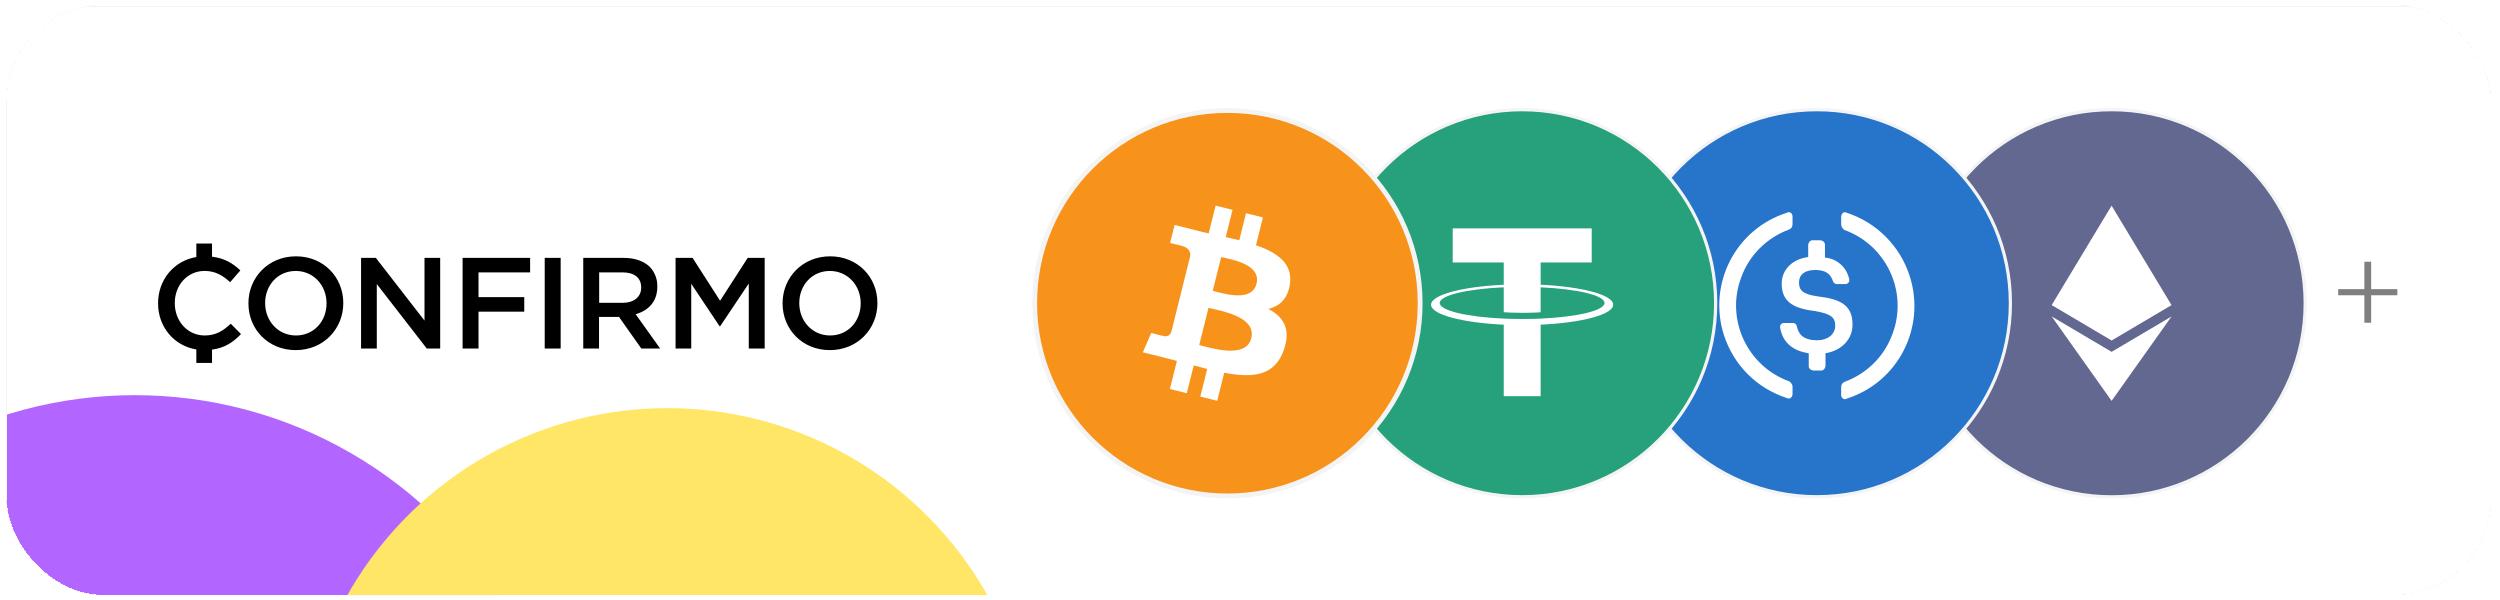 <svg width="775" height="186" viewBox="0 0 775 186" fill="none" xmlns="http://www.w3.org/2000/svg">
<g filter="url(#filter0_d_4460_23230)">
<g clip-path="url(#clip0_4460_23230)">
<g filter="url(#filter1_f_4460_23230)">
<circle cx="41.807" cy="255.807" r="133.807" fill="#8100FF"/>
</g>
<g filter="url(#filter2_f_4460_23230)">
<circle cx="206.883" cy="239.883" r="113.865" transform="rotate(38.16 206.883 239.883)" fill="#FFD600"/>
</g>
<g filter="url(#filter3_d_4460_23230)">
<rect x="2" y="1" width="770" height="183" rx="10" fill="white" fill-opacity="0.4" shape-rendering="crispEdges"/>
<rect x="2.05" y="1.05" width="769.9" height="182.9" rx="9.95" stroke="#F4F4F4" stroke-width="0.1" shape-rendering="crispEdges"/>
</g>
<path fill-rule="evenodd" clip-rule="evenodd" d="M63.461 103.496C66.915 103.496 69.128 102.09 71.537 99.853L74.711 103.062C72.258 105.613 69.609 107.376 65.728 107.886V112H60.866V107.835C53.942 106.71 49 100.825 49 93.575V93.495C49 86.353 53.778 80.378 60.866 79.175V75H65.728V79.084C69.623 79.529 72.229 81.158 74.51 83.336L71.336 86.98C69.088 84.892 66.675 83.486 63.461 83.486C58.078 83.486 54.182 87.905 54.182 93.407V93.487C54.182 99 58.078 103.496 63.461 103.496ZM101.23 93.578V93.498C101.23 88.033 97.251 83.497 91.668 83.497C86.085 83.497 82.192 87.953 82.192 93.418V93.498C82.192 98.963 86.168 103.496 91.752 103.496C97.335 103.496 101.23 99.04 101.23 93.578ZM91.755 78.96C100.392 78.96 106.42 85.519 106.42 93.418V93.498C106.42 101.408 100.312 108.036 91.675 108.036C83.038 108.036 77.014 101.477 77.014 93.578V93.498C77.007 85.588 83.111 78.96 91.748 78.96H91.755ZM131.595 98.88V79.442H136.457V107.555H132.309L116.806 87.552V107.555H111.93V79.442H116.511L131.595 98.88ZM143.406 107.555V79.442H164.336V83.938H148.341V91.611H162.521V96.111H148.341V107.555H143.399H143.406ZM168.862 107.555V79.442H173.804V107.555H168.862ZM185.75 93.378H192.984C196.515 93.378 198.767 91.531 198.767 88.678V88.594C198.767 85.581 196.599 83.938 192.936 83.938H185.742V93.374L185.75 93.378ZM203.767 88.397C203.767 93.014 200.994 95.786 197.058 96.909L204.649 107.555H198.818L191.894 97.754H185.699V107.555H180.808V79.442H193.341C196.876 79.442 199.649 80.484 201.457 82.251C202.998 83.889 203.828 86.069 203.767 88.317V88.397ZM223.228 92.733L231.785 79.442H237.051V107.555H232.12V87.392L223.243 100.647H223.082L214.285 87.472V107.555H209.427V79.442H214.7L223.228 92.733ZM266.814 93.578V93.498C266.814 88.033 262.835 83.497 257.251 83.497C251.668 83.497 247.776 87.953 247.776 93.418V93.498C247.776 98.963 251.752 103.496 257.339 103.496C262.926 103.496 266.814 99.04 266.814 93.578ZM257.339 78.96C265.972 78.96 272 85.519 272 93.418V93.498C272 101.408 265.896 108.036 257.255 108.036C248.614 108.036 242.594 101.477 242.594 93.578V93.498C242.598 85.588 248.702 78.96 257.339 78.96Z" fill="black"/>
<g filter="url(#filter4_d_4460_23230)">
<circle cx="654.602" cy="91.512" r="60.012" fill="#626890" stroke="#F4F4F4"/>
<path fill-rule="evenodd" clip-rule="evenodd" d="M654.594 61.259L654.594 61.259V61.26L673.161 92.068L673.178 92.076L654.605 103.054V103.047L654.594 103.053V103.054L636.022 92.076L636.022 92.076L636.021 92.076L654.593 61.261L654.593 61.259L654.594 61.259ZM654.594 121.76V121.77L636.022 95.598L654.594 106.57V106.575L654.598 106.571L673.182 95.598L654.598 121.77L654.594 121.76Z" fill="white"/>
</g>
<g filter="url(#filter5_d_4460_23230)">
<circle cx="563.224" cy="91.497" r="59.997" fill="#2775CA" stroke="#F4F4F4"/>
<path fill-rule="evenodd" clip-rule="evenodd" d="M539.76 83.545C534.9 96.45 541.604 111.03 554.676 115.722C555.179 116.058 555.681 116.728 555.681 117.231V119.577C555.681 119.912 555.681 120.08 555.514 120.247C555.346 120.918 554.676 121.253 554.005 120.918C544.62 117.901 537.414 110.695 534.397 101.31C529.369 85.388 538.084 68.461 554.005 63.433C554.173 63.266 554.508 63.266 554.676 63.266C555.346 63.433 555.681 63.936 555.681 64.607V66.953C555.681 67.791 555.346 68.294 554.676 68.629C547.805 71.143 542.274 76.506 539.76 83.545ZM570.933 64.104C571.1 63.433 571.77 63.098 572.441 63.433C581.658 66.45 589.033 73.657 592.049 83.21C597.077 99.131 588.362 116.058 572.441 121.086C572.273 121.253 571.938 121.253 571.77 121.253C571.1 121.086 570.765 120.583 570.765 119.912V117.566C570.765 116.728 571.1 116.225 571.77 115.89C578.642 113.376 584.172 108.013 586.686 100.975C591.546 88.07 584.843 73.489 571.77 68.797C571.268 68.461 570.765 67.791 570.765 67.121V64.774C570.765 64.439 570.765 64.272 570.933 64.104ZM563.726 89.41C570.764 90.248 574.284 92.259 574.284 98.125C574.284 102.65 570.932 106.169 565.904 107.008V111.03C565.737 111.868 565.234 112.37 564.563 112.37H562.05C561.212 112.203 560.709 111.7 560.709 111.03V107.008C555.178 106.169 552.497 103.153 551.827 98.963V98.795C551.827 98.125 552.33 97.622 553 97.622H555.849C556.352 97.622 556.854 97.958 557.022 98.628C557.525 101.142 559.033 102.985 563.391 102.985C566.574 102.985 568.921 101.142 568.921 98.46C568.921 95.779 567.413 94.773 562.72 93.935C555.681 93.097 552.33 90.919 552.33 85.388C552.33 81.198 555.514 77.846 560.541 77.176V73.321C560.709 72.483 561.212 71.98 561.882 71.98H564.396C565.234 72.148 565.737 72.651 565.737 73.321V77.344C569.591 77.679 572.608 80.528 573.278 84.215V84.382C573.278 85.053 572.775 85.555 572.105 85.555H569.424C568.921 85.555 568.418 85.22 568.251 84.718C567.413 82.204 565.737 81.198 562.72 81.198C559.368 81.198 557.692 82.706 557.692 85.053C557.692 87.399 558.698 88.74 563.726 89.41Z" fill="white"/>
</g>
<g filter="url(#filter6_d_4460_23230)">
<circle cx="471.86" cy="91.497" r="59.997" fill="#26A17B" stroke="#F4F4F4"/>
<path fill-rule="evenodd" clip-rule="evenodd" d="M477.603 96.265C477.282 96.289 475.625 96.388 471.927 96.388C468.986 96.388 466.898 96.3 466.165 96.265C454.8 95.765 446.317 93.787 446.317 91.418C446.317 89.049 454.8 87.073 466.165 86.565V94.295C466.909 94.348 469.037 94.474 471.978 94.474C475.507 94.474 477.274 94.327 477.592 94.297V86.571C488.934 87.076 497.399 89.054 497.399 91.418C497.399 93.781 488.937 95.76 477.592 96.262L477.603 96.265ZM477.603 85.771V78.855H493.431V68.307H450.338V78.855H466.163V85.769C453.3 86.359 443.627 88.907 443.627 91.961C443.627 95.014 453.3 97.559 466.163 98.153V120.317H477.601V98.145C490.434 97.554 500.091 95.008 500.091 91.958C500.091 88.907 490.442 86.362 477.601 85.769L477.603 85.771Z" fill="white"/>
</g>
<g filter="url(#filter7_d_4460_23230)">
<circle cx="380.497" cy="91.497" r="59.747" fill="#F7931A" stroke="#F4F4F4" stroke-width="1.5"/>
<path d="M399.866 85.569C400.817 79.212 395.977 75.795 389.359 73.516L391.506 64.905L386.265 63.599L384.175 71.983C382.797 71.639 381.382 71.315 379.975 70.994L382.08 62.555L376.842 61.248L374.694 69.857C373.553 69.597 372.433 69.34 371.347 69.07L371.353 69.043L364.124 67.238L362.73 72.836C362.73 72.836 366.619 73.728 366.537 73.783C368.66 74.312 369.043 75.718 368.98 76.831L366.534 86.641C366.68 86.678 366.87 86.732 367.079 86.816C366.904 86.772 366.718 86.725 366.525 86.679L363.097 100.421C362.838 101.066 362.179 102.034 360.695 101.666C360.748 101.742 356.886 100.715 356.886 100.715L354.283 106.716L361.104 108.416C362.373 108.734 363.617 109.067 364.842 109.38L362.673 118.09L367.908 119.396L370.056 110.779C371.487 111.167 372.875 111.525 374.233 111.863L372.093 120.44L377.335 121.746L379.503 113.052C388.442 114.744 395.163 114.062 397.991 105.977C400.271 99.468 397.878 95.714 393.176 93.266C396.601 92.476 399.178 90.222 399.866 85.569ZM387.89 102.362C386.27 108.872 375.311 105.353 371.758 104.471L374.636 92.932C378.189 93.819 389.583 95.574 387.89 102.362ZM389.511 85.475C388.034 91.395 378.912 88.387 375.953 87.65L378.563 77.185C381.522 77.922 391.05 79.299 389.511 85.475Z" fill="white"/>
</g>
<path d="M732.955 99.543V91.041H724.843V89.13H732.955V80.628H735.061V89.13H743.173V91.041H735.061V99.543H732.955Z" fill="black" fill-opacity="0.5"/>
</g>
<rect x="2.05" y="1.05" width="770.202" height="182.9" rx="29.95" stroke="#F4F4F4" stroke-width="0.1" shape-rendering="crispEdges"/>
</g>
<defs>
<filter id="filter0_d_4460_23230" x="1" y="0.5" width="772.303" height="185" filterUnits="userSpaceOnUse" color-interpolation-filters="sRGB">
<feFlood flood-opacity="0" result="BackgroundImageFix"/>
<feColorMatrix in="SourceAlpha" type="matrix" values="0 0 0 0 0 0 0 0 0 0 0 0 0 0 0 0 0 0 127 0" result="hardAlpha"/>
<feOffset dy="0.5"/>
<feGaussianBlur stdDeviation="0.5"/>
<feComposite in2="hardAlpha" operator="out"/>
<feColorMatrix type="matrix" values="0 0 0 0 0 0 0 0 0 0 0 0 0 0 0 0 0 0 0.25 0"/>
<feBlend mode="normal" in2="BackgroundImageFix" result="effect1_dropShadow_4460_23230"/>
<feBlend mode="normal" in="SourceGraphic" in2="effect1_dropShadow_4460_23230" result="shape"/>
</filter>
<filter id="filter1_f_4460_23230" x="-172" y="42" width="427.613" height="427.614" filterUnits="userSpaceOnUse" color-interpolation-filters="sRGB">
<feFlood flood-opacity="0" result="BackgroundImageFix"/>
<feBlend mode="normal" in="SourceGraphic" in2="BackgroundImageFix" result="shape"/>
<feGaussianBlur stdDeviation="40" result="effect1_foregroundBlur_4460_23230"/>
</filter>
<filter id="filter2_f_4460_23230" x="13.012" y="46.013" width="387.74" height="387.74" filterUnits="userSpaceOnUse" color-interpolation-filters="sRGB">
<feFlood flood-opacity="0" result="BackgroundImageFix"/>
<feBlend mode="normal" in="SourceGraphic" in2="BackgroundImageFix" result="shape"/>
<feGaussianBlur stdDeviation="40" result="effect1_foregroundBlur_4460_23230"/>
</filter>
<filter id="filter3_d_4460_23230" x="1" y="0.5" width="772" height="185" filterUnits="userSpaceOnUse" color-interpolation-filters="sRGB">
<feFlood flood-opacity="0" result="BackgroundImageFix"/>
<feColorMatrix in="SourceAlpha" type="matrix" values="0 0 0 0 0 0 0 0 0 0 0 0 0 0 0 0 0 0 127 0" result="hardAlpha"/>
<feOffset dy="0.5"/>
<feGaussianBlur stdDeviation="0.5"/>
<feComposite in2="hardAlpha" operator="out"/>
<feColorMatrix type="matrix" values="0 0 0 0 0 0 0 0 0 0 0 0 0 0 0 0 0 0 0.25 0"/>
<feBlend mode="normal" in2="BackgroundImageFix" result="effect1_dropShadow_4460_23230"/>
<feBlend mode="normal" in="SourceGraphic" in2="effect1_dropShadow_4460_23230" result="shape"/>
</filter>
<filter id="filter4_d_4460_23230" x="591.09" y="30" width="127.025" height="127.025" filterUnits="userSpaceOnUse" color-interpolation-filters="sRGB">
<feFlood flood-opacity="0" result="BackgroundImageFix"/>
<feColorMatrix in="SourceAlpha" type="matrix" values="0 0 0 0 0 0 0 0 0 0 0 0 0 0 0 0 0 0 127 0" result="hardAlpha"/>
<feOffset dy="2"/>
<feGaussianBlur stdDeviation="1.5"/>
<feComposite in2="hardAlpha" operator="out"/>
<feColorMatrix type="matrix" values="0 0 0 0 0 0 0 0 0 0 0 0 0 0 0 0 0 0 0.25 0"/>
<feBlend mode="normal" in2="BackgroundImageFix" result="effect1_dropShadow_4460_23230"/>
<feBlend mode="normal" in="SourceGraphic" in2="effect1_dropShadow_4460_23230" result="shape"/>
</filter>
<filter id="filter5_d_4460_23230" x="499.727" y="30" width="126.994" height="126.994" filterUnits="userSpaceOnUse" color-interpolation-filters="sRGB">
<feFlood flood-opacity="0" result="BackgroundImageFix"/>
<feColorMatrix in="SourceAlpha" type="matrix" values="0 0 0 0 0 0 0 0 0 0 0 0 0 0 0 0 0 0 127 0" result="hardAlpha"/>
<feOffset dy="2"/>
<feGaussianBlur stdDeviation="1.5"/>
<feComposite in2="hardAlpha" operator="out"/>
<feColorMatrix type="matrix" values="0 0 0 0 0 0 0 0 0 0 0 0 0 0 0 0 0 0 0.25 0"/>
<feBlend mode="normal" in2="BackgroundImageFix" result="effect1_dropShadow_4460_23230"/>
<feBlend mode="normal" in="SourceGraphic" in2="effect1_dropShadow_4460_23230" result="shape"/>
</filter>
<filter id="filter6_d_4460_23230" x="408.363" y="30" width="126.994" height="126.994" filterUnits="userSpaceOnUse" color-interpolation-filters="sRGB">
<feFlood flood-opacity="0" result="BackgroundImageFix"/>
<feColorMatrix in="SourceAlpha" type="matrix" values="0 0 0 0 0 0 0 0 0 0 0 0 0 0 0 0 0 0 127 0" result="hardAlpha"/>
<feOffset dy="2"/>
<feGaussianBlur stdDeviation="1.5"/>
<feComposite in2="hardAlpha" operator="out"/>
<feColorMatrix type="matrix" values="0 0 0 0 0 0 0 0 0 0 0 0 0 0 0 0 0 0 0.25 0"/>
<feBlend mode="normal" in2="BackgroundImageFix" result="effect1_dropShadow_4460_23230"/>
<feBlend mode="normal" in="SourceGraphic" in2="effect1_dropShadow_4460_23230" result="shape"/>
</filter>
<filter id="filter7_d_4460_23230" x="317" y="30" width="126.994" height="126.994" filterUnits="userSpaceOnUse" color-interpolation-filters="sRGB">
<feFlood flood-opacity="0" result="BackgroundImageFix"/>
<feColorMatrix in="SourceAlpha" type="matrix" values="0 0 0 0 0 0 0 0 0 0 0 0 0 0 0 0 0 0 127 0" result="hardAlpha"/>
<feOffset dy="2"/>
<feGaussianBlur stdDeviation="1.5"/>
<feComposite in2="hardAlpha" operator="out"/>
<feColorMatrix type="matrix" values="0 0 0 0 0 0 0 0 0 0 0 0 0 0 0 0 0 0 0.25 0"/>
<feBlend mode="normal" in2="BackgroundImageFix" result="effect1_dropShadow_4460_23230"/>
<feBlend mode="normal" in="SourceGraphic" in2="effect1_dropShadow_4460_23230" result="shape"/>
</filter>
<clipPath id="clip0_4460_23230">
<rect x="2" y="1" width="770.302" height="183" rx="30" fill="white"/>
</clipPath>
</defs>
</svg>
